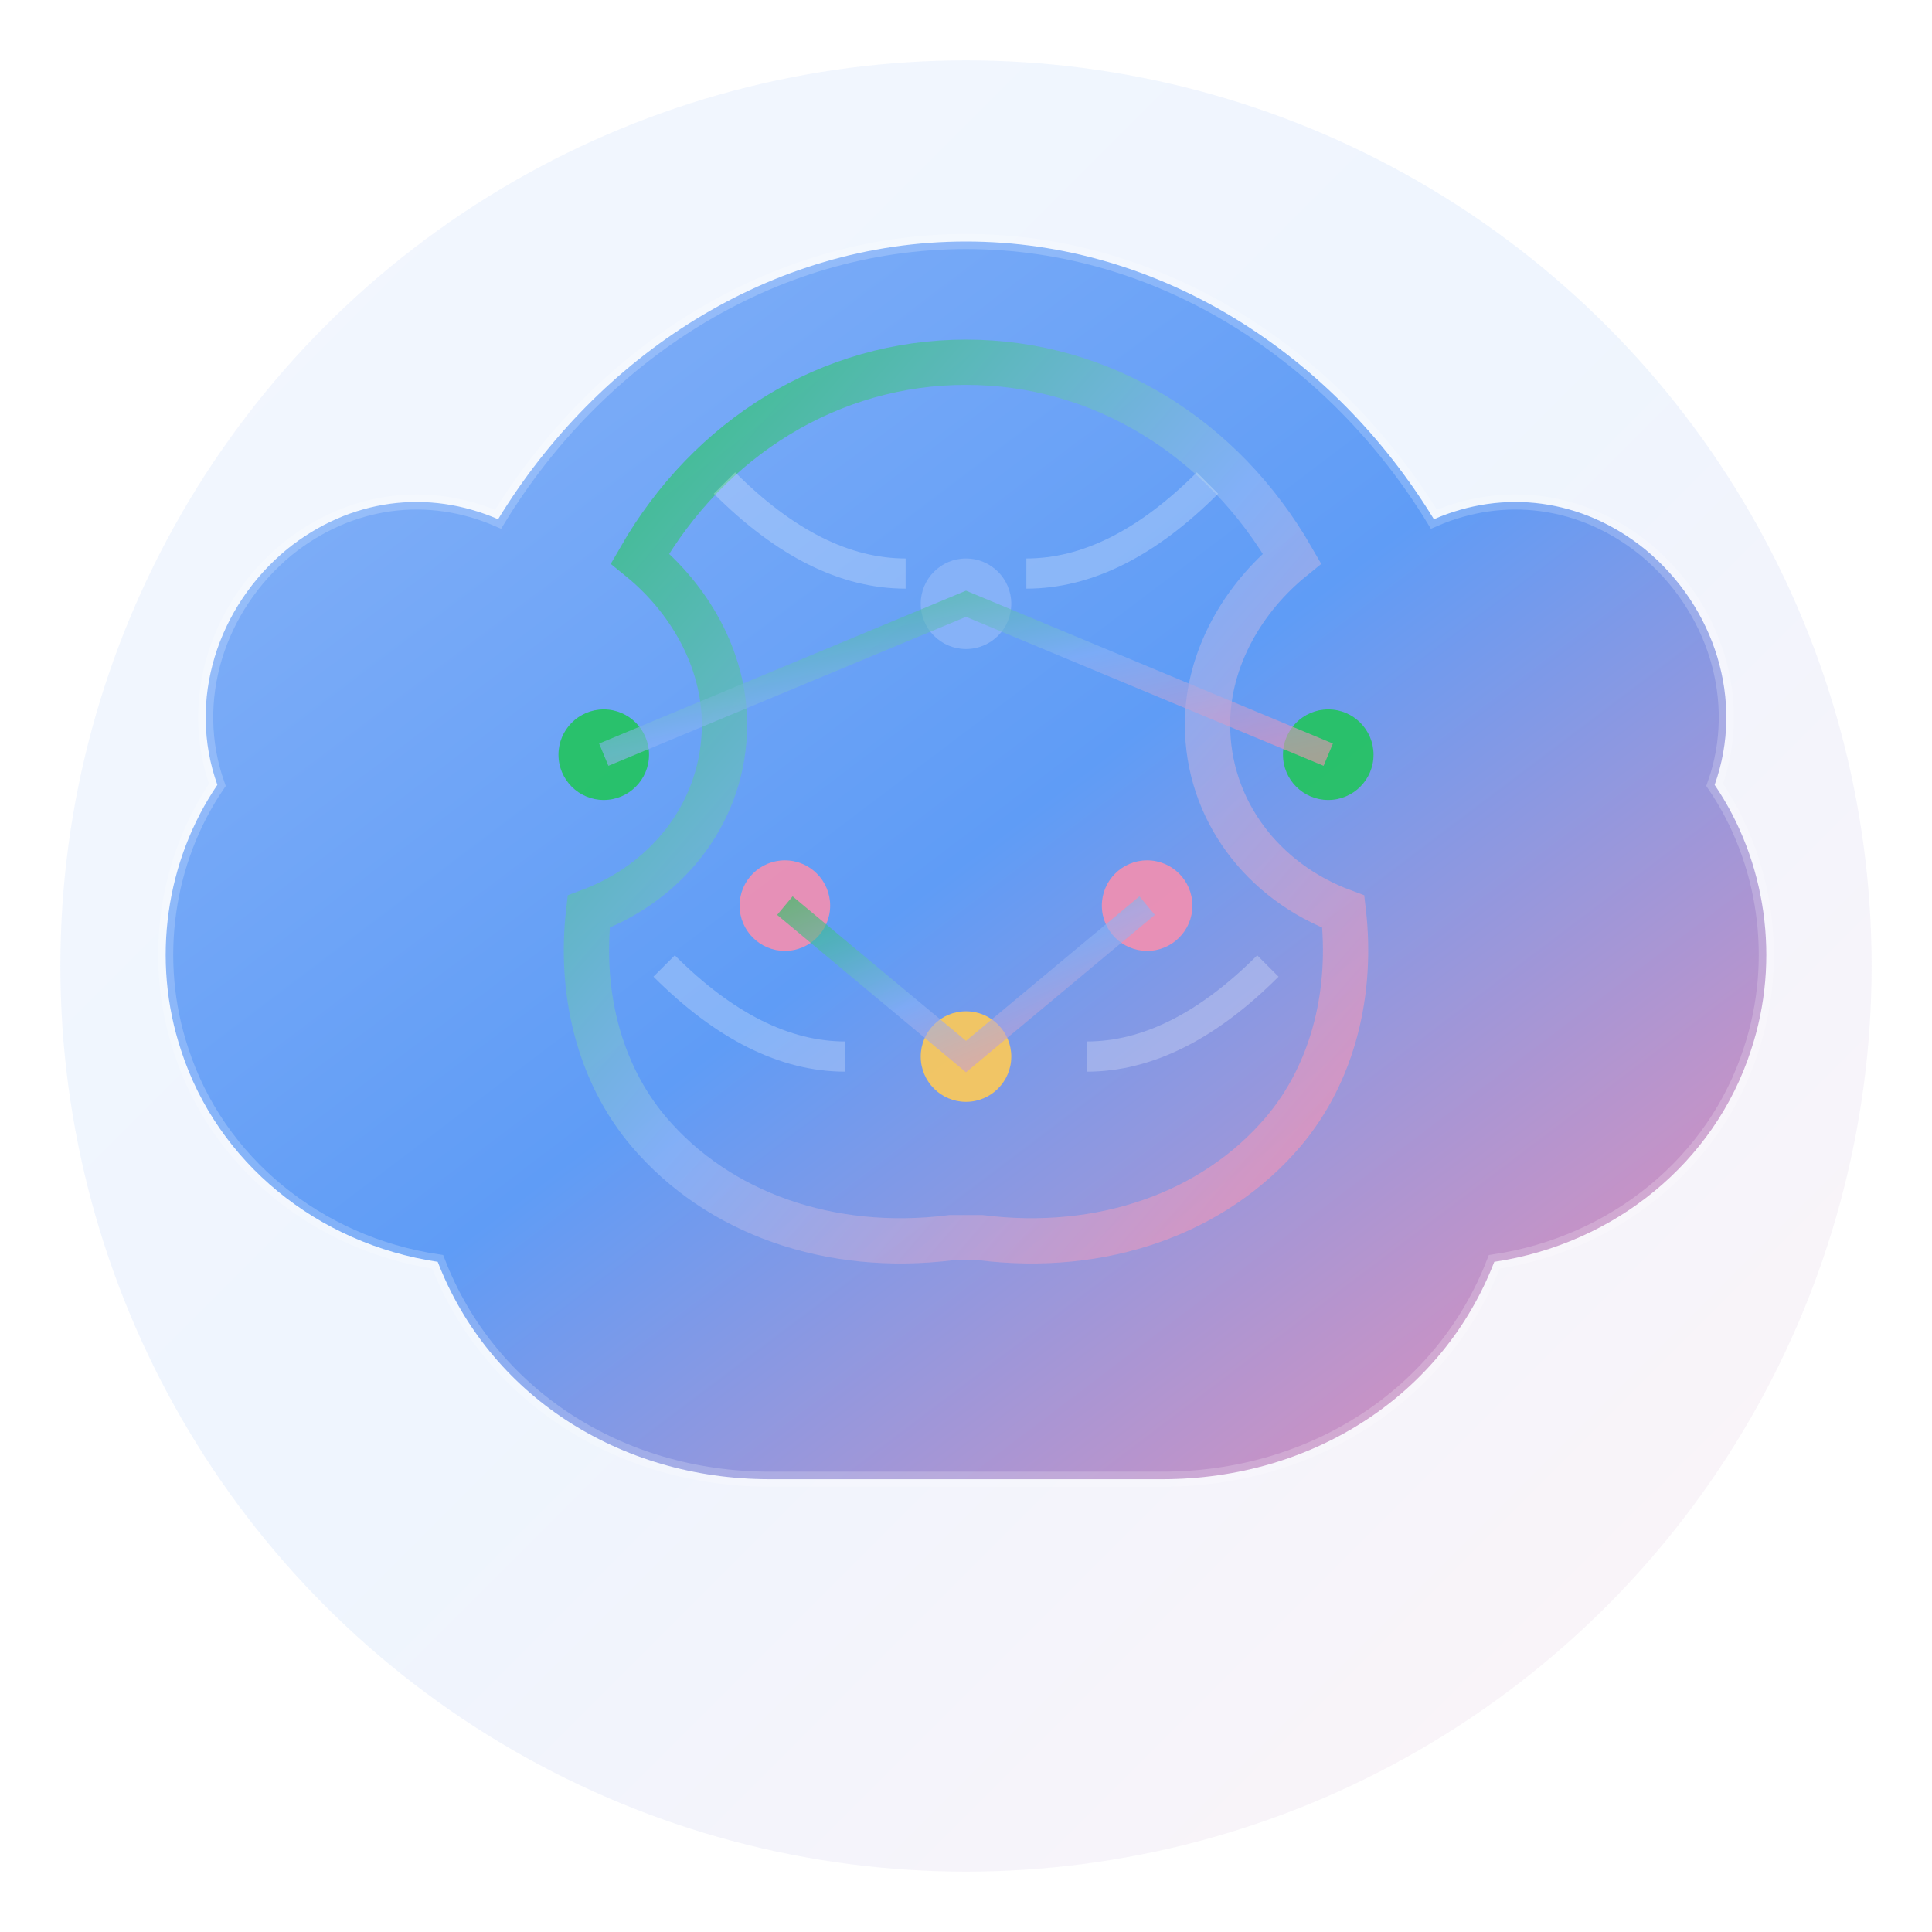 <svg width="64" height="64" viewBox="0 0 64 64" fill="none" xmlns="http://www.w3.org/2000/svg">
  <defs>
    <!-- Main Brain Gradient -->
    <linearGradient id="brainGradient" x1="0%" y1="0%" x2="100%" y2="100%">
      <stop offset="0%" stop-color="#8ab4f8"/>
      <stop offset="50%" stop-color="#5f9cf6"/>
      <stop offset="100%" stop-color="#f48fb1"/>
    </linearGradient>
    
    <!-- Neural Network Gradient -->
    <linearGradient id="neuralGradient" x1="0%" y1="0%" x2="100%" y2="100%">
      <stop offset="0%" stop-color="#22c55e"/>
      <stop offset="50%" stop-color="#8ab4f8"/>
      <stop offset="100%" stop-color="#f48fb1"/>
    </linearGradient>
    
    <!-- Glow Effect -->
    <filter id="glow">
      <feGaussianBlur stdDeviation="2" result="coloredBlur"/>
      <feMerge>
        <feMergeNode in="coloredBlur"/>
        <feMergeNode in="SourceGraphic"/>
      </feMerge>
    </filter>
  </defs>
  
  <!-- Background Circle -->
  <circle cx="32" cy="32" r="30" fill="url(#brainGradient)" opacity="0.1"/>
  
  <!-- Main Brain Shape -->
  <path d="M32 8C38.5 8 44.2 11.8 47.5 17.2C49.8 16.2 52.4 16.5 54.5 18.2C56.8 20.1 57.8 23.2 56.8 26C58.5 28.5 59 31.8 58 34.8C56.8 38.5 53.5 41.2 49.5 41.8C47.8 46.2 43.5 49 38.5 49H25.5C20.5 49 16.2 46.2 14.5 41.8C10.5 41.2 7.2 38.5 6 34.8C5 31.8 5.5 28.5 7.2 26C6.2 23.2 7.2 20.1 9.5 18.2C11.6 16.5 14.2 16.2 16.5 17.2C19.8 11.8 25.5 8 32 8Z" 
        fill="url(#brainGradient)" 
        filter="url(#glow)" 
        stroke="rgba(255,255,255,0.2)" 
        stroke-width="0.5"/>
  
  <!-- Brain Lobes -->
  <path d="M32 12C36.5 12 40.5 14.5 42.8 18.5C41.2 19.8 40 21.8 40 24C40 26.8 41.8 29.2 44.5 30.2C44.8 32.8 44.2 35.5 42.5 37.5C40.2 40.2 36.5 41.5 32.5 41H31.5C27.5 41.5 23.8 40.2 21.5 37.5C19.8 35.5 19.2 32.8 19.5 30.2C22.2 29.2 24 26.8 24 24C24 21.8 22.8 19.8 21.2 18.5C23.5 14.5 27.5 12 32 12Z" 
        fill="none" 
        stroke="url(#neuralGradient)" 
        stroke-width="1.5" 
        opacity="0.8"/>
  
  <!-- Neural Network Nodes -->
  <circle cx="20" cy="25" r="1.5" fill="#22c55e" opacity="0.9"/>
  <circle cx="44" cy="25" r="1.5" fill="#22c55e" opacity="0.9"/>
  <circle cx="32" cy="20" r="1.5" fill="#8ab4f8" opacity="0.9"/>
  <circle cx="26" cy="30" r="1.5" fill="#f48fb1" opacity="0.9"/>
  <circle cx="38" cy="30" r="1.5" fill="#f48fb1" opacity="0.9"/>
  <circle cx="32" cy="35" r="1.5" fill="#feca57" opacity="0.9"/>
  
  <!-- Neural Connections -->
  <path d="M20 25 L32 20 L44 25" 
        stroke="url(#neuralGradient)" 
        stroke-width="0.8" 
        opacity="0.6" 
        fill="none"/>
  <path d="M26 30 L32 35 L38 30" 
        stroke="url(#neuralGradient)" 
        stroke-width="0.8" 
        opacity="0.6" 
        fill="none"/>
  <path d="M32 20 L32 35" 
        stroke="url(#neuralGradient)" 
        stroke-width="0.8" 
        opacity="0.4" 
        fill="none"/>
  
  <!-- Brain Wrinkles/Folds -->
  <path d="M24 16C26 18 28 19 30 19" 
        stroke="rgba(255,255,255,0.3)" 
        stroke-width="1" 
        fill="none" 
        opacity="0.8"/>
  <path d="M34 19C36 19 38 18 40 16" 
        stroke="rgba(255,255,255,0.3)" 
        stroke-width="1" 
        fill="none" 
        opacity="0.8"/>
  <path d="M22 32C24 34 26 35 28 35" 
        stroke="rgba(255,255,255,0.3)" 
        stroke-width="1" 
        fill="none" 
        opacity="0.8"/>
  <path d="M36 35C38 35 40 34 42 32" 
        stroke="rgba(255,255,255,0.3)" 
        stroke-width="1" 
        fill="none" 
        opacity="0.8"/>
</svg>
